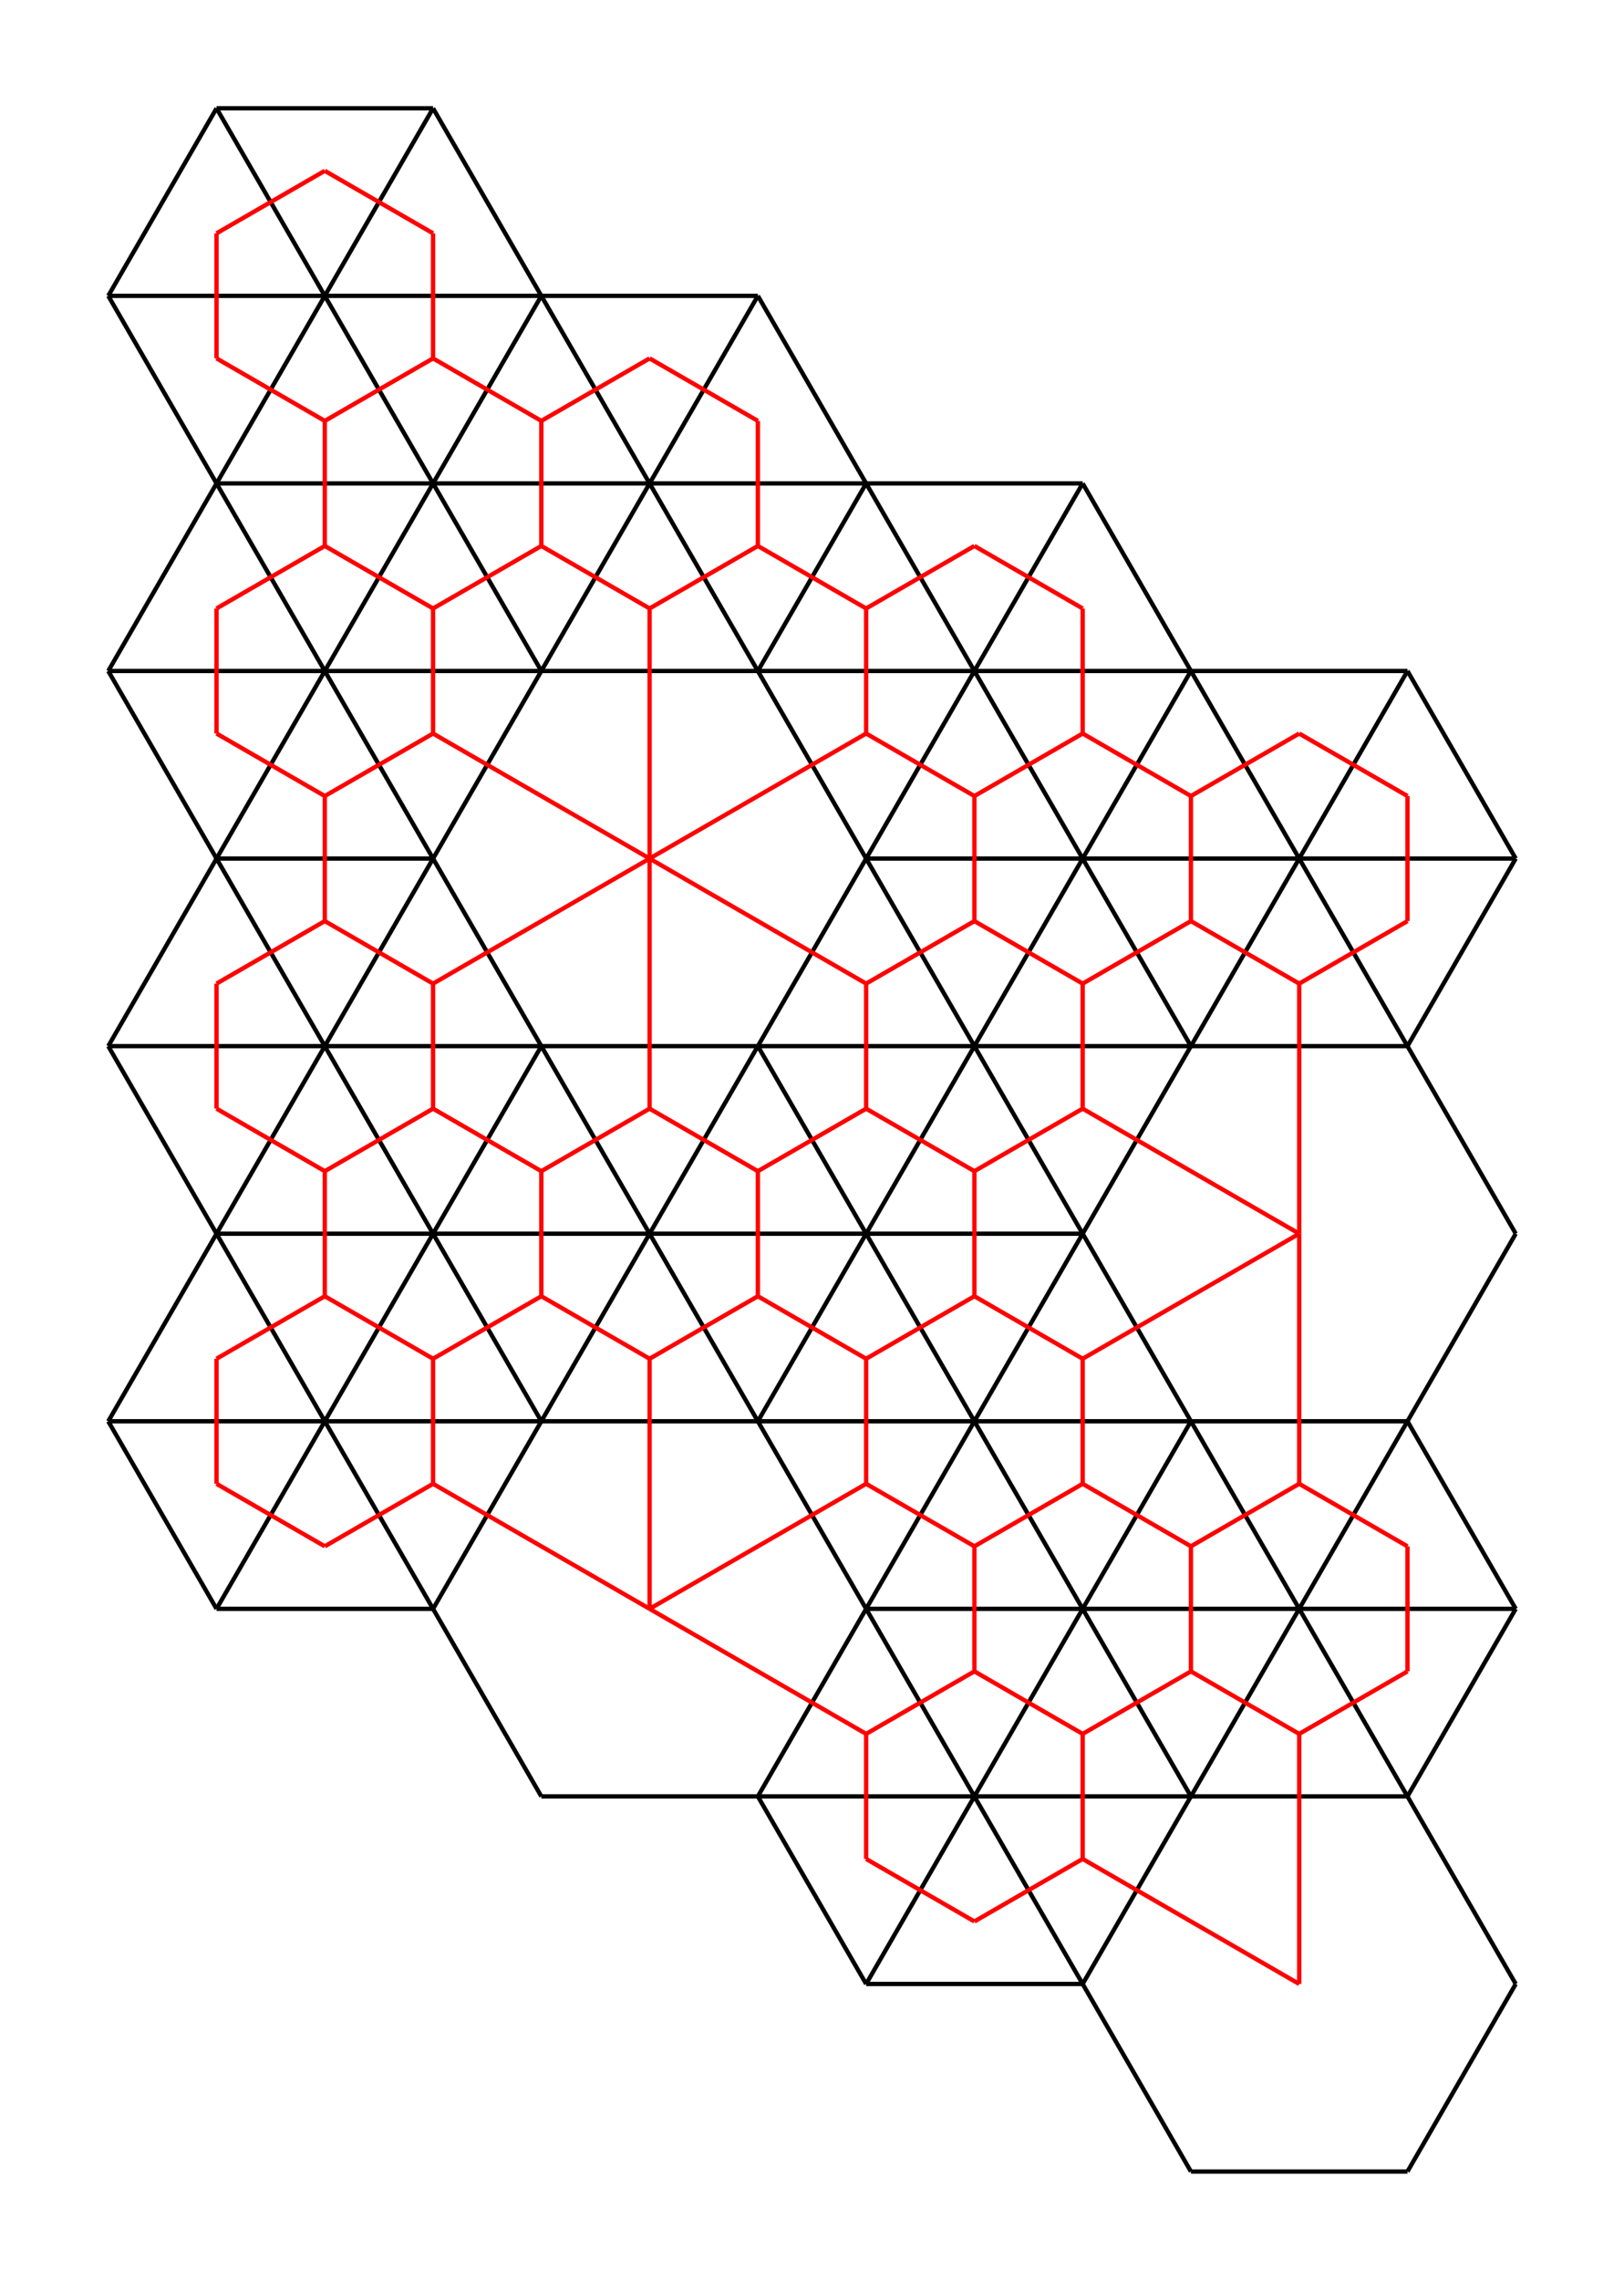 <?xml version='1.0' encoding='UTF-8'?>
<svg xmlns:rdf="http://www.w3.org/1999/02/22-rdf-syntax-ns#" xmlns:cc="http://creativecommons.org/ns#" xmlns:dc="http://purl.org/dc/elements/1.1/" viewBox="-50.0 -25.0 375.0 526.314" xmlns="http://www.w3.org/2000/svg"><g><title>Tiling</title><desc>Finite tessellation of regular polygons</desc><g style="stroke:black"><title>Edges</title><desc>Sides of the regular polygons</desc><line x1="-25.0" y1="43.301" x2="0.0" y2="86.603"/><line x1="-25.0" y1="129.904" x2="0.0" y2="173.205"/><line x1="-25.0" y1="216.506" x2="0.0" y2="259.808"/><line x1="-25.0" y1="303.109" x2="0.0" y2="346.41"/><line x1="0.0" y1="0.0" x2="50.0" y2="0.0"/><line x1="0.0" y1="86.603" x2="50.0" y2="86.603"/><line x1="0.0" y1="173.205" x2="50.0" y2="173.205"/><line x1="0.0" y1="259.808" x2="50.0" y2="259.808"/><line x1="0.0" y1="346.41" x2="50.0" y2="346.41"/><line x1="50.0" y1="0.0" x2="75.0" y2="43.301"/><line x1="50.0" y1="86.603" x2="75.0" y2="129.904"/><line x1="50.0" y1="173.205" x2="75.0" y2="216.506"/><line x1="50.0" y1="259.808" x2="75.0" y2="303.109"/><line x1="50.0" y1="346.41" x2="75.0" y2="389.711"/><line x1="75.0" y1="43.301" x2="125.0" y2="43.301"/><line x1="75.0" y1="129.904" x2="125.0" y2="129.904"/><line x1="75.0" y1="216.506" x2="125.0" y2="216.506"/><line x1="75.0" y1="303.109" x2="125.0" y2="303.109"/><line x1="75.0" y1="389.711" x2="125.0" y2="389.711"/><line x1="125.0" y1="43.301" x2="150.0" y2="86.603"/><line x1="125.0" y1="129.904" x2="150.0" y2="173.205"/><line x1="125.0" y1="216.506" x2="150.0" y2="259.808"/><line x1="125.0" y1="303.109" x2="150.0" y2="346.41"/><line x1="125.0" y1="389.711" x2="150.0" y2="433.013"/><line x1="150.0" y1="86.603" x2="200.0" y2="86.603"/><line x1="150.0" y1="173.205" x2="200.0" y2="173.205"/><line x1="150.0" y1="259.808" x2="200.0" y2="259.808"/><line x1="150.0" y1="346.41" x2="200.0" y2="346.41"/><line x1="150.0" y1="433.013" x2="200.0" y2="433.013"/><line x1="200.0" y1="86.603" x2="225.0" y2="129.904"/><line x1="200.0" y1="173.205" x2="225.0" y2="216.506"/><line x1="200.0" y1="259.808" x2="225.0" y2="303.109"/><line x1="200.0" y1="346.41" x2="225.0" y2="389.711"/><line x1="200.0" y1="433.013" x2="225.0" y2="476.314"/><line x1="225.0" y1="129.904" x2="275.0" y2="129.904"/><line x1="225.0" y1="216.506" x2="275.0" y2="216.506"/><line x1="225.0" y1="303.109" x2="275.0" y2="303.109"/><line x1="225.0" y1="389.711" x2="275.0" y2="389.711"/><line x1="225.0" y1="476.314" x2="275.0" y2="476.314"/><line x1="275.0" y1="129.904" x2="300.0" y2="173.205"/><line x1="275.0" y1="216.506" x2="300.0" y2="259.808"/><line x1="275.0" y1="303.109" x2="300.0" y2="346.41"/><line x1="275.0" y1="389.711" x2="300.0" y2="433.013"/><line x1="0.0" y1="0.0" x2="-25.0" y2="43.301"/><line x1="0.0" y1="86.603" x2="-25.0" y2="129.904"/><line x1="0.0" y1="173.205" x2="-25.0" y2="216.506"/><line x1="0.0" y1="259.808" x2="-25.0" y2="303.109"/><line x1="75.0" y1="43.301" x2="50.0" y2="86.603"/><line x1="75.0" y1="129.904" x2="50.0" y2="173.205"/><line x1="75.0" y1="216.506" x2="50.0" y2="259.808"/><line x1="75.0" y1="303.109" x2="50.0" y2="346.41"/><line x1="150.0" y1="86.603" x2="125.0" y2="129.904"/><line x1="150.0" y1="173.205" x2="125.0" y2="216.506"/><line x1="150.0" y1="259.808" x2="125.0" y2="303.109"/><line x1="150.0" y1="346.41" x2="125.0" y2="389.711"/><line x1="225.0" y1="129.904" x2="200.0" y2="173.205"/><line x1="225.0" y1="216.506" x2="200.0" y2="259.808"/><line x1="225.0" y1="303.109" x2="200.0" y2="346.41"/><line x1="225.0" y1="389.711" x2="200.0" y2="433.013"/><line x1="300.0" y1="173.205" x2="275.0" y2="216.506"/><line x1="300.0" y1="259.808" x2="275.0" y2="303.109"/><line x1="300.0" y1="346.41" x2="275.0" y2="389.711"/><line x1="300.0" y1="433.013" x2="275.0" y2="476.314"/><line x1="0.0" y1="0.0" x2="25.0" y2="43.301"/><line x1="50.0" y1="0.0" x2="25.0" y2="43.301"/><line x1="75.0" y1="43.301" x2="25.0" y2="43.301"/><line x1="-25.0" y1="43.301" x2="25.0" y2="43.301"/><line x1="0.0" y1="86.603" x2="25.0" y2="43.301"/><line x1="50.0" y1="86.603" x2="25.0" y2="43.301"/><line x1="0.0" y1="86.603" x2="25.0" y2="129.904"/><line x1="50.0" y1="86.603" x2="25.0" y2="129.904"/><line x1="75.0" y1="129.904" x2="25.0" y2="129.904"/><line x1="-25.0" y1="129.904" x2="25.0" y2="129.904"/><line x1="0.0" y1="173.205" x2="25.0" y2="129.904"/><line x1="50.0" y1="173.205" x2="25.0" y2="129.904"/><line x1="0.0" y1="173.205" x2="25.0" y2="216.506"/><line x1="50.0" y1="173.205" x2="25.0" y2="216.506"/><line x1="75.0" y1="216.506" x2="25.0" y2="216.506"/><line x1="-25.0" y1="216.506" x2="25.0" y2="216.506"/><line x1="0.0" y1="259.808" x2="25.0" y2="216.506"/><line x1="50.0" y1="259.808" x2="25.0" y2="216.506"/><line x1="0.0" y1="259.808" x2="25.0" y2="303.109"/><line x1="50.0" y1="259.808" x2="25.0" y2="303.109"/><line x1="75.0" y1="303.109" x2="25.0" y2="303.109"/><line x1="-25.0" y1="303.109" x2="25.0" y2="303.109"/><line x1="0.0" y1="346.41" x2="25.0" y2="303.109"/><line x1="50.0" y1="346.41" x2="25.0" y2="303.109"/><line x1="75.0" y1="43.301" x2="100.0" y2="86.603"/><line x1="125.0" y1="43.301" x2="100.0" y2="86.603"/><line x1="150.0" y1="86.603" x2="100.0" y2="86.603"/><line x1="50.0" y1="86.603" x2="100.0" y2="86.603"/><line x1="75.0" y1="129.904" x2="100.0" y2="86.603"/><line x1="125.0" y1="129.904" x2="100.0" y2="86.603"/><line x1="75.0" y1="216.506" x2="100.0" y2="259.808"/><line x1="125.0" y1="216.506" x2="100.0" y2="259.808"/><line x1="150.0" y1="259.808" x2="100.0" y2="259.808"/><line x1="50.0" y1="259.808" x2="100.0" y2="259.808"/><line x1="75.0" y1="303.109" x2="100.0" y2="259.808"/><line x1="125.0" y1="303.109" x2="100.0" y2="259.808"/><line x1="150.0" y1="86.603" x2="175.0" y2="129.904"/><line x1="200.0" y1="86.603" x2="175.0" y2="129.904"/><line x1="225.0" y1="129.904" x2="175.0" y2="129.904"/><line x1="125.0" y1="129.904" x2="175.0" y2="129.904"/><line x1="150.0" y1="173.205" x2="175.0" y2="129.904"/><line x1="200.0" y1="173.205" x2="175.0" y2="129.904"/><line x1="150.0" y1="173.205" x2="175.0" y2="216.506"/><line x1="200.0" y1="173.205" x2="175.0" y2="216.506"/><line x1="225.0" y1="216.506" x2="175.0" y2="216.506"/><line x1="125.0" y1="216.506" x2="175.0" y2="216.506"/><line x1="150.0" y1="259.808" x2="175.0" y2="216.506"/><line x1="200.0" y1="259.808" x2="175.0" y2="216.506"/><line x1="150.0" y1="259.808" x2="175.0" y2="303.109"/><line x1="200.0" y1="259.808" x2="175.0" y2="303.109"/><line x1="225.0" y1="303.109" x2="175.0" y2="303.109"/><line x1="125.0" y1="303.109" x2="175.0" y2="303.109"/><line x1="150.0" y1="346.41" x2="175.0" y2="303.109"/><line x1="200.0" y1="346.41" x2="175.0" y2="303.109"/><line x1="150.0" y1="346.41" x2="175.0" y2="389.711"/><line x1="200.0" y1="346.41" x2="175.0" y2="389.711"/><line x1="225.0" y1="389.711" x2="175.0" y2="389.711"/><line x1="125.0" y1="389.711" x2="175.0" y2="389.711"/><line x1="150.0" y1="433.013" x2="175.0" y2="389.711"/><line x1="200.0" y1="433.013" x2="175.0" y2="389.711"/><line x1="225.0" y1="129.904" x2="250.0" y2="173.205"/><line x1="275.0" y1="129.904" x2="250.0" y2="173.205"/><line x1="300.0" y1="173.205" x2="250.0" y2="173.205"/><line x1="200.0" y1="173.205" x2="250.0" y2="173.205"/><line x1="225.0" y1="216.506" x2="250.0" y2="173.205"/><line x1="275.0" y1="216.506" x2="250.0" y2="173.205"/><line x1="225.0" y1="303.109" x2="250.0" y2="346.41"/><line x1="275.0" y1="303.109" x2="250.0" y2="346.41"/><line x1="300.0" y1="346.41" x2="250.0" y2="346.41"/><line x1="200.0" y1="346.41" x2="250.0" y2="346.41"/><line x1="225.0" y1="389.711" x2="250.0" y2="346.41"/><line x1="275.0" y1="389.711" x2="250.0" y2="346.41"/></g><g style="fill:none;stroke:red;stroke-width:1"><title>Dual</title><desc>Dual tessellation by joining the centres of each two polygons sharing an edge</desc><line x1="25.0" y1="101.036" x2="25.0" y2="72.169"/><line x1="25.0" y1="187.639" x2="25.0" y2="158.771"/><line x1="25.0" y1="274.241" x2="25.0" y2="245.374"/><line x1="50.0" y1="115.47" x2="75.0" y2="101.036"/><line x1="50.0" y1="202.073" x2="100.0" y2="173.205"/><line x1="75.0" y1="274.241" x2="50.0" y2="288.675"/><line x1="100.0" y1="173.205" x2="100.0" y2="115.47"/><line x1="100.0" y1="173.205" x2="100.0" y2="230.94"/><line x1="100.0" y1="288.675" x2="100.0" y2="346.41"/><line x1="150.0" y1="144.338" x2="100.0" y2="173.205"/><line x1="150.0" y1="230.94" x2="125.0" y2="245.374"/><line x1="150.0" y1="317.543" x2="100.0" y2="346.41"/><line x1="175.0" y1="187.639" x2="175.0" y2="158.771"/><line x1="175.0" y1="245.374" x2="175.0" y2="274.241"/><line x1="175.0" y1="331.976" x2="175.0" y2="360.844"/><line x1="200.0" y1="202.073" x2="225.0" y2="187.639"/><line x1="200.0" y1="288.675" x2="250.0" y2="259.808"/><line x1="200.0" y1="375.278" x2="225.0" y2="360.844"/><line x1="250.0" y1="202.073" x2="250.0" y2="259.808"/><line x1="250.0" y1="317.543" x2="250.0" y2="259.808"/><line x1="250.0" y1="375.278" x2="250.0" y2="433.013"/><line x1="50.0" y1="57.735" x2="75.0" y2="72.169"/><line x1="100.0" y1="173.205" x2="50.0" y2="144.338"/><line x1="75.0" y1="245.374" x2="50.0" y2="230.94"/><line x1="50.0" y1="317.543" x2="100.0" y2="346.41"/><line x1="125.0" y1="101.036" x2="150.0" y2="115.47"/><line x1="100.0" y1="173.205" x2="150.0" y2="202.073"/><line x1="125.0" y1="274.241" x2="150.0" y2="288.675"/><line x1="100.0" y1="346.41" x2="150.0" y2="375.278"/><line x1="200.0" y1="144.338" x2="225.0" y2="158.771"/><line x1="200.0" y1="230.94" x2="250.0" y2="259.808"/><line x1="225.0" y1="331.976" x2="200.0" y2="317.543"/><line x1="200.0" y1="404.145" x2="250.0" y2="433.013"/><line x1="25.0" y1="14.434" x2="0.0" y2="28.868"/><line x1="25.0" y1="14.434" x2="50.0" y2="28.868"/><line x1="50.0" y1="28.868" x2="50.0" y2="57.735"/><line x1="0.0" y1="28.868" x2="0.0" y2="57.735"/><line x1="0.0" y1="57.735" x2="25.0" y2="72.169"/><line x1="50.0" y1="57.735" x2="25.0" y2="72.169"/><line x1="25.0" y1="101.036" x2="0.0" y2="115.47"/><line x1="25.0" y1="101.036" x2="50.0" y2="115.47"/><line x1="50.0" y1="115.47" x2="50.0" y2="144.338"/><line x1="0.0" y1="144.338" x2="0.0" y2="115.47"/><line x1="0.0" y1="144.338" x2="25.0" y2="158.771"/><line x1="50.0" y1="144.338" x2="25.0" y2="158.771"/><line x1="25.0" y1="187.639" x2="0.0" y2="202.073"/><line x1="50.0" y1="202.073" x2="25.0" y2="187.639"/><line x1="50.0" y1="202.073" x2="50.0" y2="230.94"/><line x1="0.0" y1="230.94" x2="0.0" y2="202.073"/><line x1="0.0" y1="230.94" x2="25.0" y2="245.374"/><line x1="50.0" y1="230.94" x2="25.0" y2="245.374"/><line x1="25.0" y1="274.241" x2="0.0" y2="288.675"/><line x1="50.0" y1="288.675" x2="25.0" y2="274.241"/><line x1="50.0" y1="317.543" x2="50.0" y2="288.675"/><line x1="0.0" y1="317.543" x2="0.0" y2="288.675"/><line x1="25.0" y1="331.976" x2="0.0" y2="317.543"/><line x1="25.0" y1="331.976" x2="50.0" y2="317.543"/><line x1="100.0" y1="57.735" x2="75.0" y2="72.169"/><line x1="100.0" y1="57.735" x2="125.0" y2="72.169"/><line x1="125.0" y1="101.036" x2="125.0" y2="72.169"/><line x1="75.0" y1="101.036" x2="75.0" y2="72.169"/><line x1="75.0" y1="101.036" x2="100.0" y2="115.47"/><line x1="125.0" y1="101.036" x2="100.0" y2="115.47"/><line x1="75.0" y1="245.374" x2="100.0" y2="230.94"/><line x1="100.0" y1="230.94" x2="125.0" y2="245.374"/><line x1="125.0" y1="274.241" x2="125.0" y2="245.374"/><line x1="75.0" y1="245.374" x2="75.0" y2="274.241"/><line x1="100.0" y1="288.675" x2="75.0" y2="274.241"/><line x1="100.0" y1="288.675" x2="125.0" y2="274.241"/><line x1="150.0" y1="115.47" x2="175.0" y2="101.036"/><line x1="200.0" y1="115.47" x2="175.0" y2="101.036"/><line x1="200.0" y1="144.338" x2="200.0" y2="115.47"/><line x1="150.0" y1="115.47" x2="150.0" y2="144.338"/><line x1="150.0" y1="144.338" x2="175.0" y2="158.771"/><line x1="200.0" y1="144.338" x2="175.0" y2="158.771"/><line x1="175.0" y1="187.639" x2="150.0" y2="202.073"/><line x1="175.0" y1="187.639" x2="200.0" y2="202.073"/><line x1="200.0" y1="202.073" x2="200.0" y2="230.94"/><line x1="150.0" y1="230.94" x2="150.0" y2="202.073"/><line x1="150.0" y1="230.94" x2="175.0" y2="245.374"/><line x1="175.0" y1="245.374" x2="200.0" y2="230.94"/><line x1="150.0" y1="288.675" x2="175.0" y2="274.241"/><line x1="200.0" y1="288.675" x2="175.0" y2="274.241"/><line x1="200.0" y1="288.675" x2="200.0" y2="317.543"/><line x1="150.0" y1="317.543" x2="150.0" y2="288.675"/><line x1="150.0" y1="317.543" x2="175.0" y2="331.976"/><line x1="175.0" y1="331.976" x2="200.0" y2="317.543"/><line x1="175.0" y1="360.844" x2="150.0" y2="375.278"/><line x1="200.0" y1="375.278" x2="175.0" y2="360.844"/><line x1="200.0" y1="375.278" x2="200.0" y2="404.145"/><line x1="150.0" y1="375.278" x2="150.0" y2="404.145"/><line x1="175.0" y1="418.579" x2="150.0" y2="404.145"/><line x1="175.0" y1="418.579" x2="200.0" y2="404.145"/><line x1="250.0" y1="144.338" x2="225.0" y2="158.771"/><line x1="275.0" y1="158.771" x2="250.0" y2="144.338"/><line x1="275.0" y1="158.771" x2="275.0" y2="187.639"/><line x1="225.0" y1="158.771" x2="225.0" y2="187.639"/><line x1="250.0" y1="202.073" x2="225.0" y2="187.639"/><line x1="250.0" y1="202.073" x2="275.0" y2="187.639"/><line x1="225.0" y1="331.976" x2="250.0" y2="317.543"/><line x1="275.0" y1="331.976" x2="250.0" y2="317.543"/><line x1="275.0" y1="331.976" x2="275.0" y2="360.844"/><line x1="225.0" y1="331.976" x2="225.0" y2="360.844"/><line x1="250.0" y1="375.278" x2="225.0" y2="360.844"/><line x1="250.0" y1="375.278" x2="275.0" y2="360.844"/></g></g></svg>